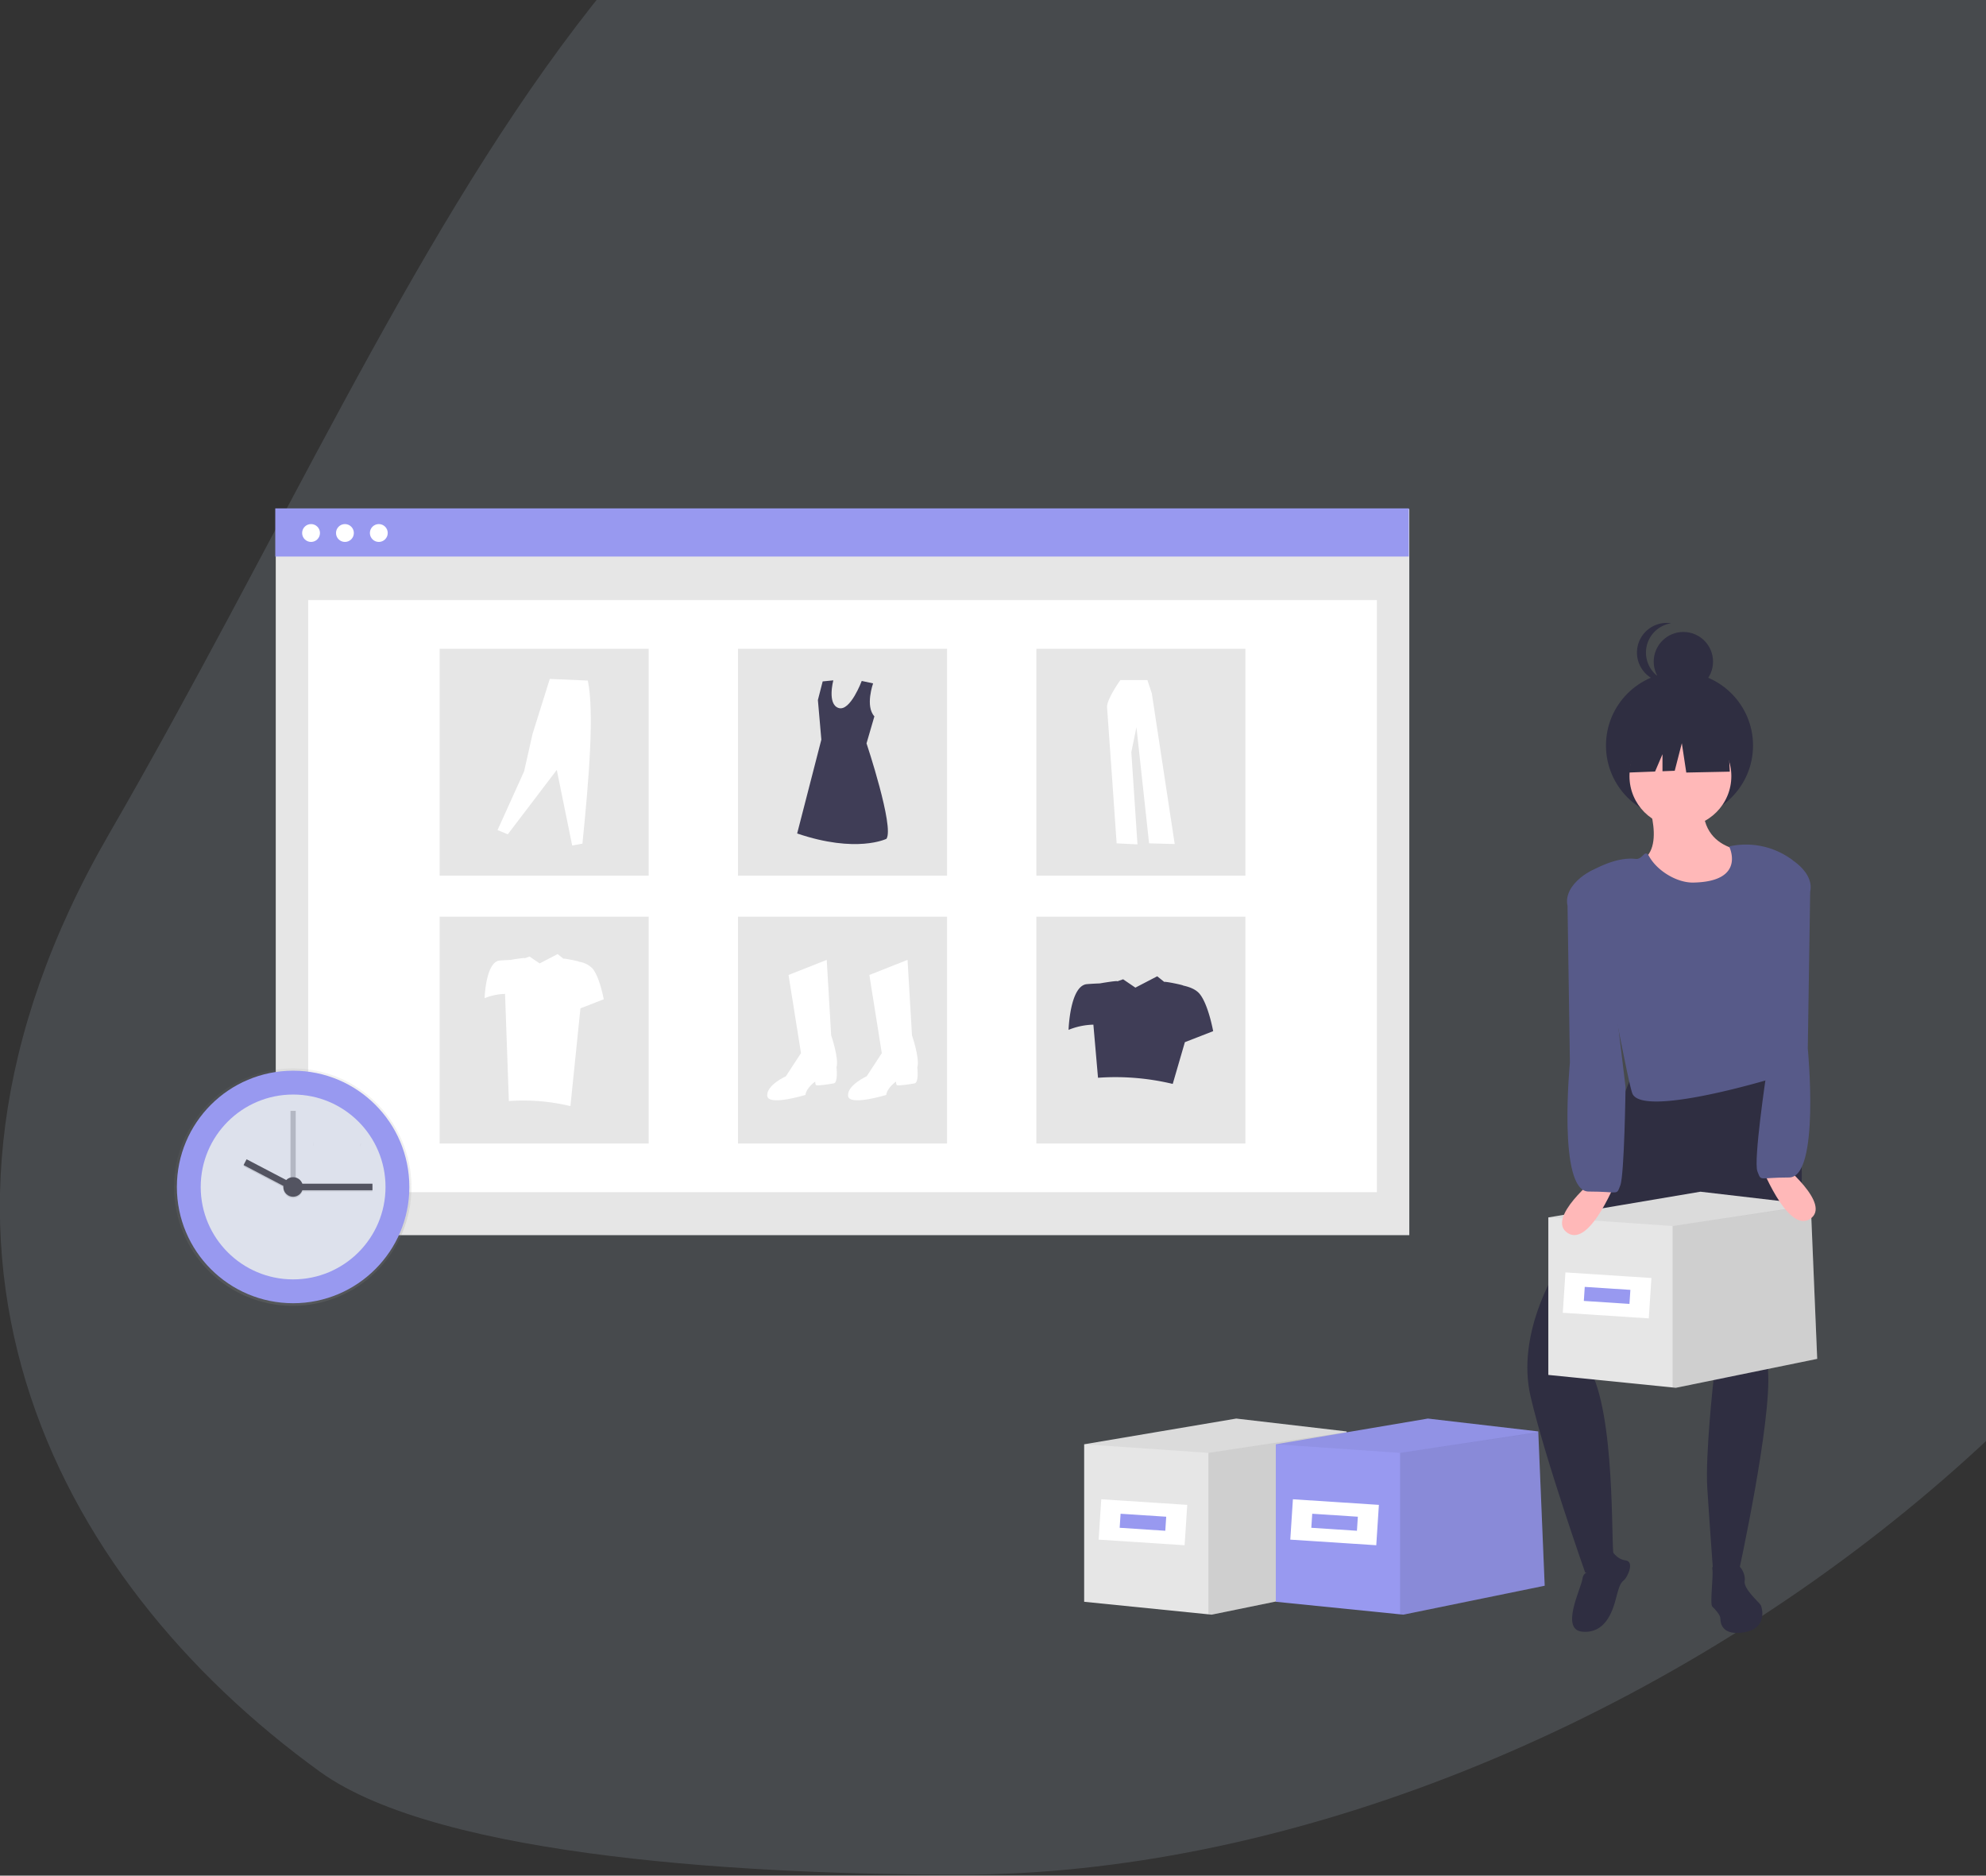<svg xmlns="http://www.w3.org/2000/svg" xmlns:xlink="http://www.w3.org/1999/xlink" width="753" height="711" viewBox="0 0 753 711"><rect x="0" y="0" width="753" height="711" fill="#333333" stroke="none"/><defs><style>.a,.e{fill:#fff;}.a{stroke:#707070;}.b{clip-path:url(#a);}.c{fill:rgba(188,208,229,0.15);}.d{fill:#e6e6e6;}.f{fill:#9899f0;}.g{fill:#3f3d56;}.h,.p{opacity:0.1;}.i{opacity:0.05;}.j{fill:#ffb8b8;}.k{fill:#2f2e41;}.l{fill:#575a89;}.m{fill:url(#b);}.n{fill:#dde1ec;}.o,.q{fill:#535461;}.o{opacity:0.3;}</style><clipPath id="a"><rect class="a" width="753" height="711" transform="translate(623 129.293)"/></clipPath><linearGradient id="b" x1="0.5" y1="1" x2="0.5" gradientUnits="objectBoundingBox"><stop offset="0" stop-color="gray" stop-opacity="0.251"/><stop offset="0.54" stop-color="gray" stop-opacity="0.122"/><stop offset="1" stop-color="gray" stop-opacity="0.102"/></linearGradient></defs><g class="b" transform="translate(-623 -129.293)"><g transform="translate(44)"><path class="c" d="M367.9,839.934c243.026,0,535.1-214.2,535.1-460.24S728.364,0,485.338,0,174.235,222.5,45.3,445.5c-88.843,153.654-21.615,281.9,79.975,355.369C171.119,834.019,292.338,839.934,367.9,839.934Z" transform="translate(575)"/><g transform="translate(683.369 322.003)"><rect class="d" width="429.791" height="275.257" transform="translate(0.184 0.244)"/><rect class="e" width="405.211" height="224.448" transform="translate(12.473 34.768)"/><rect class="f" width="429.791" height="18.259"/><circle class="e" cx="3.384" cy="3.384" r="3.384" transform="translate(10.184 5.951)"/><circle class="e" cx="3.384" cy="3.384" r="3.384" transform="translate(23.03 5.951)"/><circle class="e" cx="3.384" cy="3.384" r="3.384" transform="translate(35.876 5.951)"/><rect class="d" width="79.253" height="85.983" transform="translate(62.33 53.229)"/><rect class="d" width="79.253" height="85.983" transform="translate(175.451 53.229)"/><rect class="d" width="79.253" height="85.983" transform="translate(288.573 53.229)"/><rect class="d" width="79.253" height="85.983" transform="translate(62.33 154.775)"/><rect class="d" width="79.253" height="85.983" transform="translate(175.451 154.775)"/><rect class="d" width="79.253" height="85.983" transform="translate(288.573 154.775)"/><path class="e" d="M449.381,392.725,463.861,387l1.684,28.624s3.031,8.756,2.021,12.123c0,0,.674,5.725-1.01,6.062s-6.4,1.01-6.735.674-.337-1.347-.337-1.347-3.368,2.357-3.7,5.051c0,0-14.144,4.378-14.48.337s7.072-7.409,7.072-7.409l5.725-8.756Z" transform="translate(-254.774 -215.852)"/><path class="e" d="M495.35,392.725,509.83,387l1.684,28.624s3.031,8.756,2.021,12.123c0,0,.673,5.725-1.01,6.062s-6.4,1.01-6.735.674-.337-1.347-.337-1.347-3.367,2.357-3.7,5.051c0,0-14.144,4.378-14.48.337s7.072-7.409,7.072-7.409l5.725-8.756Z" transform="translate(-270.099 -215.852)"/><path class="g" d="M487.123,229.2s-3.083,8.615.489,12.5l-2.978,10.234s10.582,31.746,7.559,36.18c0,0-11.287,5.644-33.862-2.016l9.171-35.576-1.31-15.016,1.814-7.055,4.031-.4s-2.419,9.07,2.016,10.481,8.761-10.255,8.761-10.255Z" transform="translate(-260.455 -162.862)"/><path class="e" d="M287.921,284.547l3.891,1.592,18.571-24.407,5.836,28.652,3.891-.707c2.5-24.7,4.531-49.9,2.034-61.813l-14.414-.619-6.544,20.87L298,262.262Z" transform="translate(-203.645 -162.594)"/><path class="e" d="M639.647,227.875s-5.31,7.382-5.051,10.361,3.626,51.548,3.626,51.548l7.9.389L643.792,255.2l1.943-9.455,4.792,44.036,9.714.259-8.678-57.117-1.684-5.051Z" transform="translate(-319.215 -162.804)"/><path class="g" d="M662.366,402.965c-1.41-1.692-3.834-2.607-6.161-3.1.07-.212-7.078-1.688-7.2-1.384l-2.694-2.146-8.276,4.3-4.651-3.166-2.161.767c.088-.381-6.707.8-6.707.8-1.3.047-2.956.128-4.812.271-6.5.5-7,17.331-7,17.331a26.566,26.566,0,0,1,9.408-1.97l1.757,20.133a93.135,93.135,0,0,1,28.329,2.333l4.605-15.826,10.726-4.171S665.7,406.964,662.366,402.965Z" transform="translate(-311.921 -218.964)"/><path class="e" d="M321.479,389.169a9.036,9.036,0,0,0-5.077-2.555c.058-.174-5.832-1.391-5.931-1.14l-2.22-1.768-6.819,3.541-3.832-2.609-1.78.632c.073-.314-5.526.656-5.526.656-1.069.038-2.436.105-3.965.223-5.355.412-5.767,14.28-5.767,14.28a21.888,21.888,0,0,1,7.752-1.623l1.447,40.607a76.742,76.742,0,0,1,23.342,1.922l3.795-37.058,8.837-3.437S324.225,392.465,321.479,389.169Z" transform="translate(-201.192 -214.754)"/><path class="d" d="M562.017,580.931,508.406,591.9l-1.222-.125-47.113-4.755V527.32l57.674-9.751,41.837,4.879.015.265v.125Z" transform="translate(-153.375 -172.544)"/><path class="h" d="M585.578,583.5l-53.611,10.973-1.222-.125V533.145l52.413-7.86Z" transform="translate(-176.936 -175.116)"/><path class="i" d="M559.6,522.837l-.015.015-52.4,7.72-47.113-3.253,57.674-9.751,41.837,4.879.015.265Z" transform="translate(-153.375 -172.544)"/><rect class="e" width="32.665" height="15.332" transform="matrix(0.998, 0.065, -0.065, 0.998, 313.181, 375.615)"/><rect class="f" width="17.332" height="5.333" transform="matrix(0.998, 0.065, -0.065, 0.998, 320.506, 381.104)"/><path class="f" d="M671.017,580.931,617.406,591.9l-1.222-.125-47.113-4.755V527.32l57.674-9.751,41.837,4.879.015.265v.125Z" transform="translate(-189.713 -172.544)"/><path class="h" d="M694.578,583.5l-53.611,10.973-1.222-.125V533.145l52.413-7.86Z" transform="translate(-213.274 -175.116)"/><path class="i" d="M668.6,522.837l-.015.015-52.4,7.72-47.113-3.253,57.674-9.751,41.837,4.879.015.265Z" transform="translate(-189.713 -172.544)"/><rect class="e" width="32.665" height="15.332" transform="matrix(0.998, 0.065, -0.065, 0.998, 385.844, 375.616)"/><rect class="f" width="17.332" height="5.333" transform="matrix(0.998, 0.065, -0.065, 0.998, 393.168, 381.104)"/><path class="j" d="M935.771,295.884s9.459,24.436-7.883,24.436,26.8,24.436,44.143,10.247,7.094-14.977,7.094-14.977-22.859,2.365-22.071-18.13Z" transform="translate(-415.672 -185.477)"/><circle class="k" cx="27.878" cy="27.878" r="27.878" transform="translate(504.543 62.007)"/><path class="k" d="M914.279,448.422l-29.954,77.249s-14.977,23.648-9.459,47.3,20.681,66.687,20.681,66.687,11.454,2.915,10.666-7.333.491-59.928-11.333-73.329l47.776-54.6,1.577,62.273s-3.153,28.377-2.365,40.99,2.365,33.9,2.365,33.9l9.459-1.576s12.76-58.059,11.184-76.977c0,0,29.287-91.922-.667-113.993Z" transform="translate(-398.91 -236.329)"/><path class="k" d="M907.324,730.926s-3.857-.982-4.3,2.555-8.556,19.268-.087,20.055,11.4-7.136,12.818-12.707,1.956-5.89,3.141-6.958,4-6.915.466-7.359-5.351-3.923-5.351-3.923S912.895,732.345,907.324,730.926Z" transform="translate(-407.395 -327.729)"/><path class="k" d="M985.3,730.756s-7.153-1.022-6.642,1.533-1.022,13.284,0,14.305,3.066,3.065,3.066,4.6.511,6.642,9.2,5.109,6.642-9.2,6.131-10.218-6.642-6.131-6.131-9.2S988.361,728.713,985.3,730.756Z" transform="translate(-433.797 -330.295)"/><circle class="j" cx="19.31" cy="19.31" r="19.31" transform="translate(513.455 82.202)"/><path class="l" d="M961.417,322.138s6.735,13.325-13.566,13.7c-6.241.116-13.663-4.432-16.727-9.87-1.805-3.2-2.261,1.221-5.18.9-5.527-.614-11.432,1.679-16.716,4.489a3.334,3.334,0,0,0-1.628,3.91c4.007,13.3,15.45,77.249,17.217,80.731,4.511,8.892,53.33-6,53.33-6,.669-24.194-8.113-58.044,7.333-82.662a29.421,29.421,0,0,0-24.064-5.2Z" transform="translate(-410.183 -193.995)"/><path class="k" d="M807.416,126.3l-14.148-7.41-19.537,3.031L769.69,139.77l10.062-.387,2.811-6.559v6.451l4.643-.179,2.695-10.442,1.685,11.116,16.5-.337Z" transform="translate(-256.594 -39.633)"/><circle class="k" cx="11.249" cy="11.249" r="11.249" transform="translate(522.639 46.845)"/><path class="k" d="M939.4,206.647a11.252,11.252,0,0,1,9.537-11.119,11.249,11.249,0,1,0,0,22.239A11.252,11.252,0,0,1,939.4,206.647Z" transform="translate(-419.692 -151.977)"/><path class="d" d="M826.017,451.931,772.406,462.9l-1.222-.125-47.113-4.755V398.32l57.674-9.751,41.837,4.879.015.265v.125Z" transform="translate(-241.386 -129.539)"/><path class="h" d="M849.578,454.5l-53.611,10.973-1.222-.125V404.145l52.413-7.86Z" transform="translate(-264.947 -132.111)"/><path class="i" d="M823.6,393.837l-.015.015-52.4,7.72-47.113-3.253,57.674-9.751,41.837,4.879.015.265Z" transform="translate(-241.386 -129.539)"/><rect class="e" width="32.665" height="15.332" transform="matrix(0.998, 0.065, -0.065, 0.998, 489.172, 289.621)"/><rect class="f" width="17.332" height="5.333" transform="matrix(0.998, 0.065, -0.065, 0.998, 496.496, 295.109)"/><path class="j" d="M906.6,510.457s-19.707,15.765-11.036,21.283,18.918-21.283,18.918-21.283Z" transform="translate(-405.483 -257.009)"/><path class="l" d="M908.4,335.221c-1.021-1.15-13.911,5.423-12,14l.9,59.419s-4.73,48.872,7.094,48.872,10.429,1.643,12.005-2.3,2-37.331,2-37.331Z" transform="translate(-406.433 -198.547)"/><path class="j" d="M1005.95,502.457s10.247,26.8,18.918,21.283-11.036-21.283-11.036-21.283Z" transform="translate(-443.017 -254.343)"/><path class="l" d="M1006.166,410.55s-4.91,32.723-3.333,36.664.181,2.3,12.005,2.3,7.094-48.872,7.094-48.872l.9-59.419c1.911-8.576-10.979-15.15-12-14L999.5,365.886Z" transform="translate(-440.867 -195.88)"/></g></g><g transform="translate(529.51 511.722)"><circle class="m" cx="45" cy="45" r="45" transform="translate(159.49 22.571)"/><circle class="f" cx="44.072" cy="44.072" r="44.072" transform="translate(160.553 23.439)"/><circle class="n" cx="35.035" cy="35.035" r="35.035" transform="translate(169.59 32.476)"/><rect class="o" width="1.981" height="30.95" transform="translate(203.635 38.666)"/><g class="p" transform="translate(185.828 57.505)"><rect width="27.978" height="2.476" transform="translate(20.902 9.264)"/><rect width="2.476" height="19.872" transform="translate(0 2.193) rotate(-62.36)"/><circle cx="3.714" cy="3.714" r="3.714" transform="translate(15.083 6.788)"/></g><rect class="q" width="27.978" height="2.476" transform="translate(206.73 66.273)"/><rect class="q" width="19.872" height="2.476" transform="translate(186.985 57.013) rotate(27.64)"/><circle class="q" cx="3.714" cy="3.714" r="3.714" transform="translate(200.911 63.797)"/><path class="i" d="M809.241,313.09s-.452,1.075-.227,1.414" transform="translate(-578.832 -262.314)"/><path class="i" d="M665.58,310.35s.227,1.075,0,1.414" transform="translate(-453.21 -259.913)"/></g></g></svg>